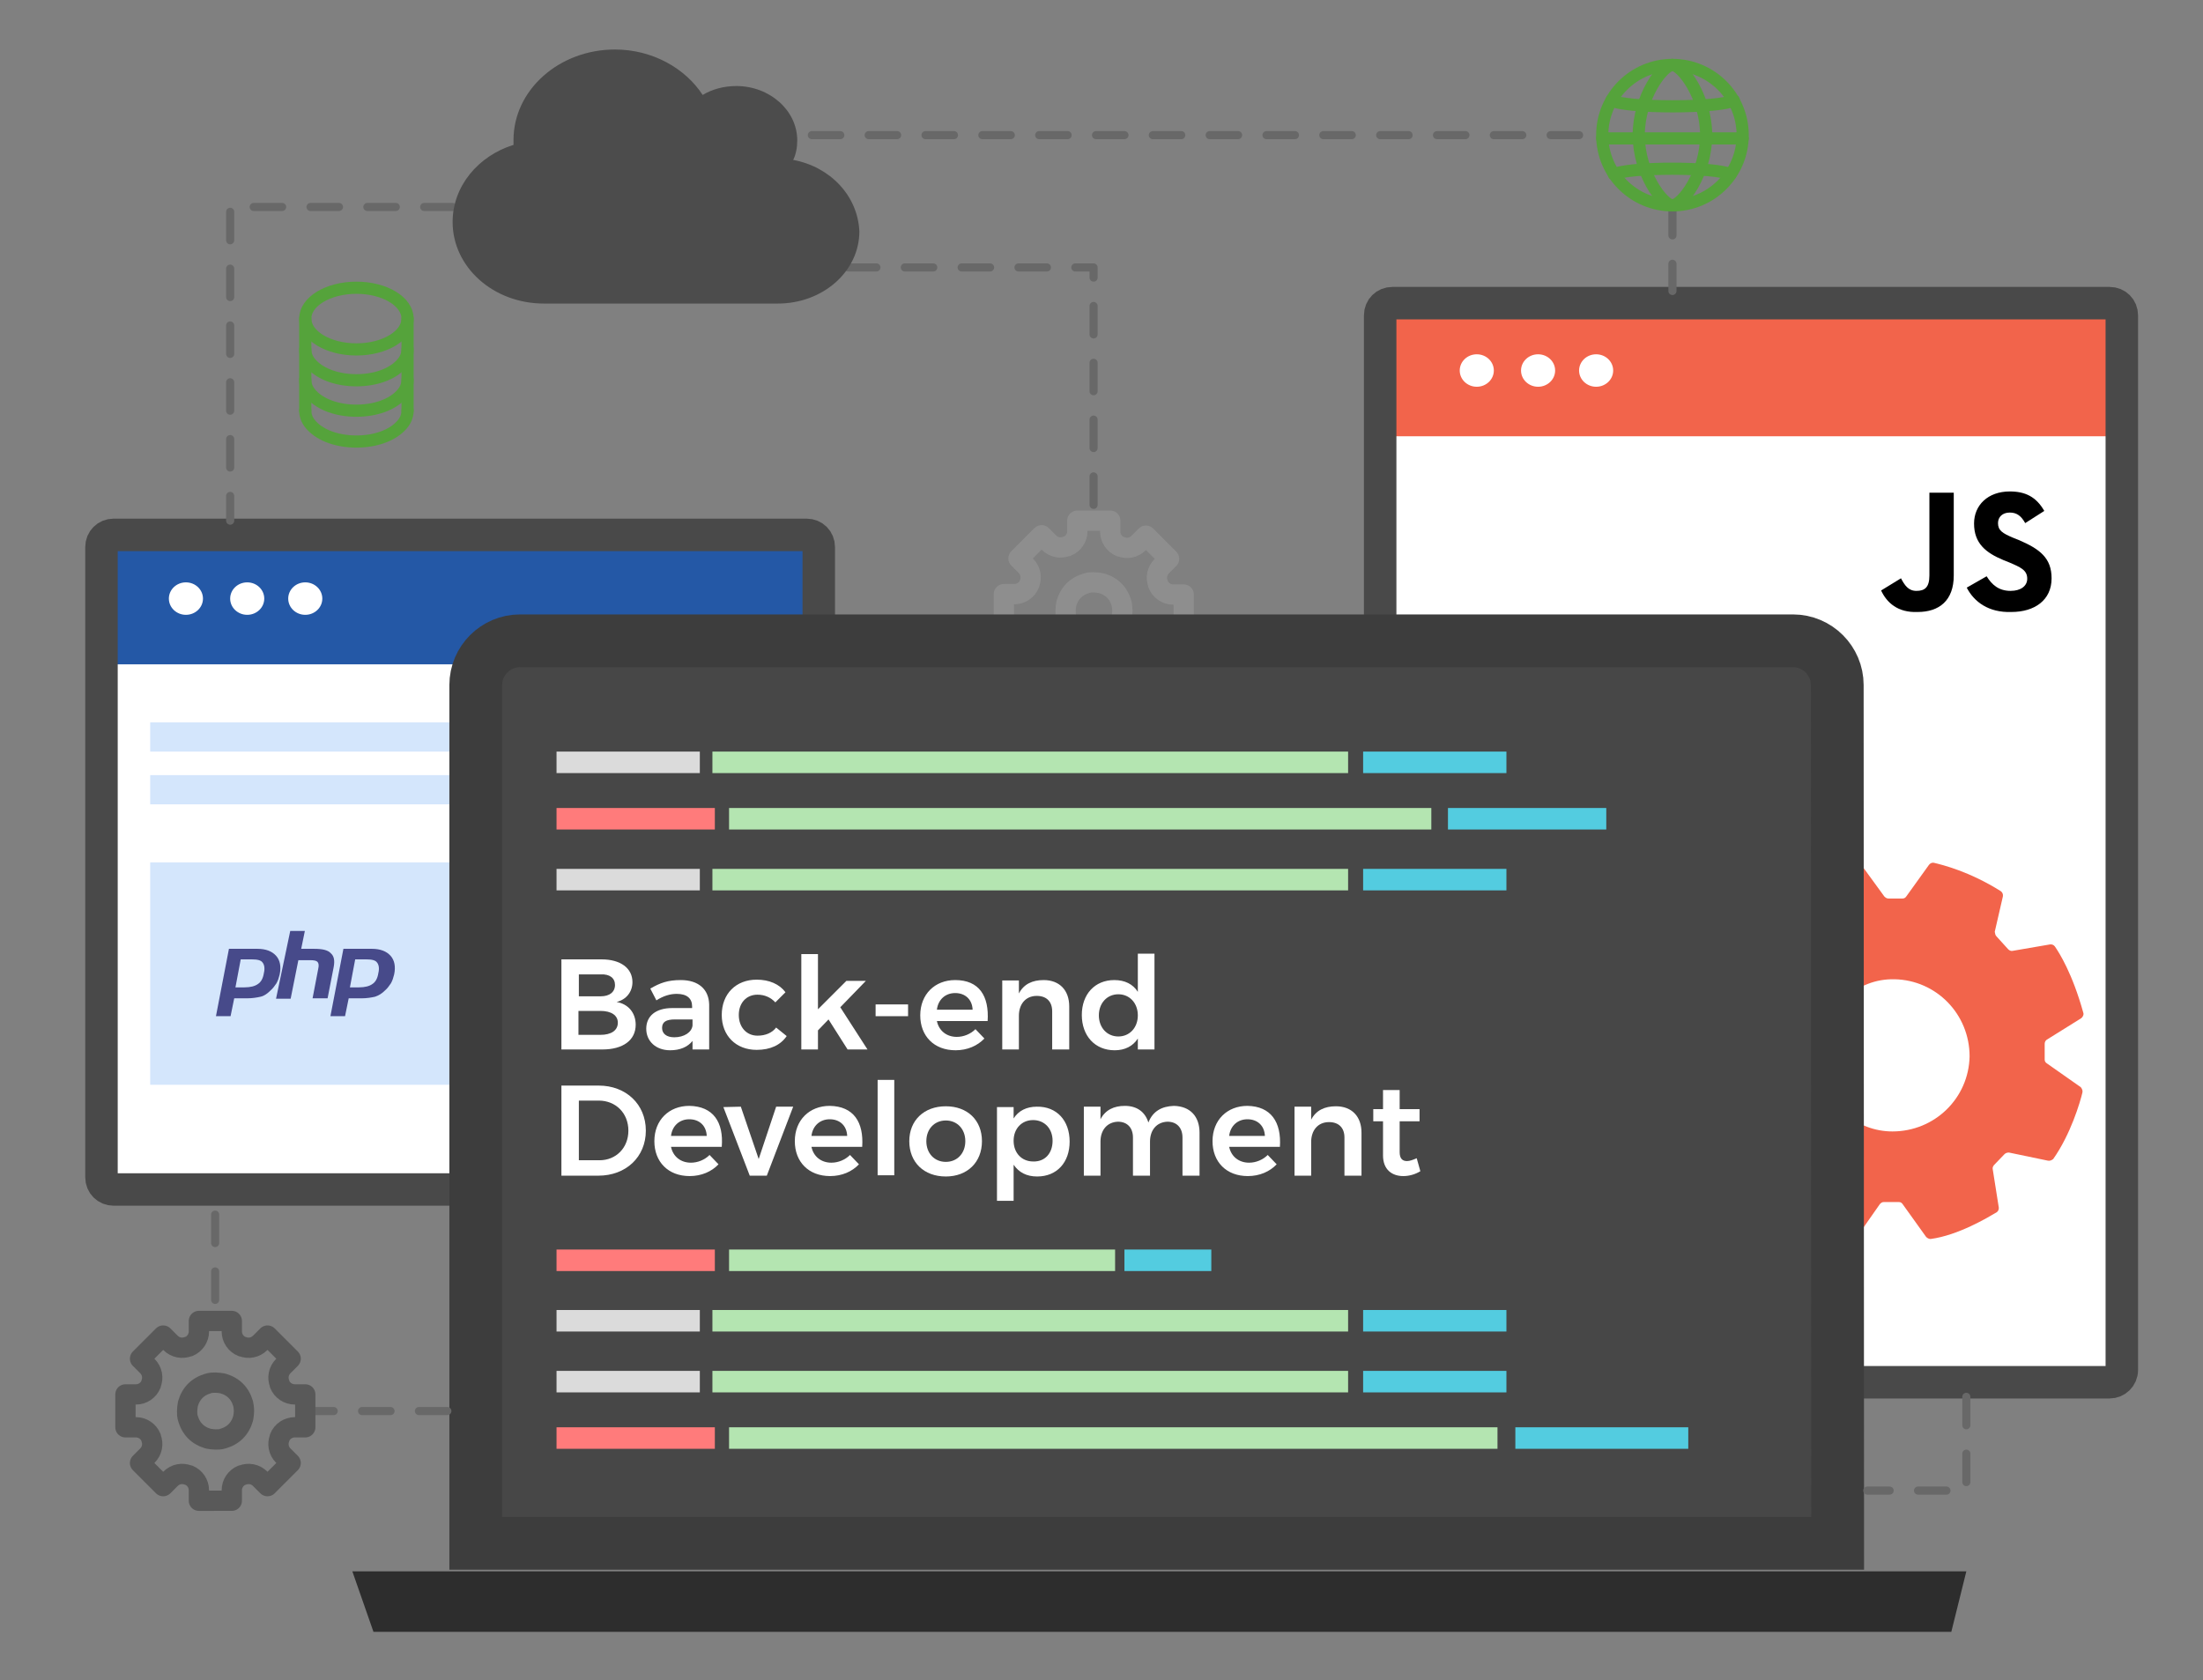 <?xml version="1.0" encoding="utf-8"?>
<!-- Generator: Adobe Illustrator 19.0.0, SVG Export Plug-In . SVG Version: 6.00 Build 0)  -->
<svg version="1.1" id="Layer_1" xmlns="http://www.w3.org/2000/svg" xmlns:xlink="http://www.w3.org/1999/xlink" x="0px" y="0px"
	 viewBox="121 -57 542.7 414" style="enable-background:new 121 -57 542.7 414;" xml:space="preserve">
<rect x="121" y="-57" width="542.7" height="414" fill="#808080" stroke="none"/>
<style type="text/css">
	.st0{fill:#FFFFFF;}
	.st1{fill:#2458A6;}
	.st2{fill:none;stroke:#494949;stroke-width:8;stroke-miterlimit:10;}
	.st3{fill:#D4E6FC;}
	.st4{fill:#F2644B;}
	.st5{fill:none;stroke:#8E8E8E;stroke-width:5;stroke-linecap:round;stroke-linejoin:round;stroke-miterlimit:10;}
	.st6{fill:#474747;}
	.st7{fill:none;}
	.st8{fill:none;stroke:#3D3D3D;stroke-width:13;stroke-miterlimit:10;}
	.st9{fill:#2D2D2D;}
	.st10{fill:#DBDBDB;}
	.st11{fill:#B4E5B1;}
	.st12{fill:#53CCE0;}
	.st13{fill:#FF7B7B;}
	.st14{enable-background:new    ;}
	
		.st15{fill:none;stroke:#686868;stroke-width:2;stroke-linecap:round;stroke-linejoin:round;stroke-miterlimit:10;stroke-dasharray:7;}
	.st16{fill:none;stroke:#595959;stroke-width:5;stroke-linecap:round;stroke-linejoin:round;stroke-miterlimit:10;}
	.st17{fill:#4C4C4C;}
	.st18{fill:none;stroke:#55A33B;stroke-width:3;stroke-linecap:round;stroke-linejoin:round;stroke-miterlimit:10;}
	.st19{fill:#474A8A;}
</style>
<g id="back_screen_1_">
	<rect x="149" y="79" class="st0" width="173.5" height="157.1"/>
	<rect x="145" y="76.6" class="st1" width="177.5" height="30.1"/>
	<path class="st2" d="M319.7,236.1H149c-1.7,0-3-1.3-3-3V77.8c0-1.7,1.3-3,3-3h170.7c1.7,0,3,1.3,3,3v155.3
		C322.7,234.8,321.3,236.1,319.7,236.1z"/>
	<ellipse class="st0" cx="166.8" cy="90.5" rx="4.2" ry="4"/>
	<ellipse class="st0" cx="181.9" cy="90.5" rx="4.2" ry="4"/>
	<ellipse class="st0" cx="196.2" cy="90.5" rx="4.2" ry="4"/>
	<g>
		<rect x="158" y="121" class="st3" width="102.7" height="7.2"/>
		<rect x="158" y="134" class="st3" width="102.7" height="7.2"/>
		<rect x="158" y="155.5" class="st3" width="102.7" height="54.8"/>
	</g>
</g>
<g id="back_screen">
	<rect x="464" y="17.7" class="st0" width="179.7" height="265.8"/>
	<rect x="463" y="20.4" class="st4" width="177.5" height="30.1"/>
	<path class="st2" d="M640.7,283.6H464c-1.7,0-3-1.3-3-3V20.7c0-1.7,1.3-3,3-3h176.7c1.7,0,3,1.3,3,3v259.9
		C643.7,282.3,642.3,283.6,640.7,283.6z"/>
	<ellipse class="st0" cx="484.8" cy="34.3" rx="4.2" ry="4"/>
	<ellipse class="st0" cx="499.9" cy="34.3" rx="4.2" ry="4"/>
	<ellipse class="st0" cx="514.2" cy="34.3" rx="4.2" ry="4"/>
</g>
<path id="settings" class="st4" d="M587.7,184.3c10.3,0.2,18.5,8.6,18.5,19c-0.2,10.3-8.6,18.5-19,18.5c-4.4,0-8.3-1.6-11.6-4.2
	l0.2,30.1c0.5,0.2,1,0.3,1.4,0.4c0.5,0.1,0.9-0.1,1.3-0.4l5.6-8c0.3-0.3,0.5-0.5,1-0.5h3.7c0.4,0,0.7,0.2,0.9,0.5l5.8,8.1
	c0.3,0.3,0.7,0.5,1.1,0.5c6.8-0.9,14.1-5.3,16.3-6.6c0.4-0.3,0.5-0.7,0.5-1.1l-1.5-9.5c-0.1-0.4,0.1-0.7,0.3-1l2.6-2.7
	c0.3-0.3,0.7-0.4,1.1-0.4l9.6,2c0.5,0.1,0.9-0.1,1.3-0.4c4.3-6.1,6.6-13.9,7.2-16.4c0.1-0.5-0.1-0.9-0.4-1.3l-8.4-5.9
	c-0.3-0.2-0.5-0.5-0.5-0.9v-3.9c0-0.4,0.2-0.8,0.5-1l8.5-5.3c0.4-0.3,0.7-0.9,0.5-1.4c-2.7-9.7-5.9-14.7-7-16.3
	c-0.3-0.4-0.7-0.5-1.1-0.5l-9.3,1.6c-0.4,0.1-0.8-0.1-1.1-0.4l-2.9-3.2c-0.3-0.3-0.3-0.7-0.4-1.1l2-8.7c0.1-0.5-0.1-1-0.5-1.3
	c-7.8-4.9-14.4-6.5-16.5-7c-0.4-0.1-0.9,0.1-1.2,0.5l-5.6,7.8c-0.2,0.3-0.5,0.5-0.9,0.5h-3.5c-0.4,0-0.7-0.2-1-0.5l-5.9-8.1
	c-0.3-0.4-0.7-0.5-1.1-0.5c-0.9,0.1-1.9,0.4-2.7,0.5l0.3,33C578.9,185.9,583.1,184.2,587.7,184.3z"/>
<g>
	<path class="st5" d="M370.9,97.5h-2.6v-8.1h2.6c1.6,0,3.1-1,3.7-2.5v-0.1c0.6-1.5,0.3-3.2-0.9-4.4l-1.8-1.8l5.7-5.7l1.8,1.8
		c1.2,1.2,2.9,1.5,4.4,0.9h0.1c1.5-0.6,2.5-2.1,2.5-3.7v-2.6h8.1V74c0,1.6,1,3.1,2.5,3.7h0.1c1.5,0.6,3.2,0.3,4.4-0.9l1.8-1.8
		l5.7,5.7l-1.8,1.8c-1.2,1.2-1.5,2.9-0.9,4.4V87c0.6,1.5,2.1,2.5,3.7,2.5h2.6v8.1H410c-1.6,0-3.1,1-3.7,2.5v0.1
		c-0.6,1.5-0.3,3.2,0.9,4.4l1.8,1.8l-5.7,5.7l-1.8-1.8c-1.2-1.2-2.9-1.5-4.4-0.9H397c-1.5,0.6-2.5,2.1-2.5,3.7v2.6h-8.1v-2.6
		c0-1.6-1-3.1-2.5-3.7h-0.1c-1.5-0.6-3.2-0.3-4.4,0.9l-1.8,1.8l-5.7-5.7l1.8-1.8c1.2-1.2,1.5-2.9,0.9-4.4v-0.1
		C374,98.5,372.5,97.5,370.9,97.5z"/>
	<path class="st5" d="M397.5,93.5c0,0.6-0.1,1.2-0.2,1.8c-0.2,0.6-0.4,1.2-0.7,1.7c-0.6,1.1-1.5,2-2.6,2.6c-0.5,0.3-1.1,0.5-1.7,0.7
		s-1.2,0.2-1.8,0.2s-1.2-0.1-1.8-0.2c-0.6-0.2-1.2-0.4-1.7-0.7c-1.1-0.6-2-1.5-2.6-2.6c-0.3-0.5-0.5-1.1-0.7-1.7s-0.2-1.2-0.2-1.8
		c0-0.6,0.1-1.2,0.2-1.8c0.2-0.6,0.4-1.2,0.7-1.7c0.6-1.1,1.5-2,2.6-2.6c0.5-0.3,1.1-0.5,1.7-0.7s1.2-0.2,1.8-0.2s1.2,0.1,1.8,0.2
		c0.6,0.2,1.2,0.4,1.7,0.7c1.1,0.6,2,1.5,2.6,2.6c0.3,0.5,0.5,1.1,0.7,1.7C397.4,92.3,397.5,92.9,397.5,93.5z"/>
</g>
<g id="laptop">
	<rect x="241.6" y="104.2" class="st6" width="329.4" height="219.3"/>
	<polyline id="XMLID_8_" class="st7" points="563.3,125.9 563.3,287.2 268.5,287.2 268.5,108 563.3,108 563.3,125.9 	"/>
	<g id="XMLID_1_">
		<path class="st8" d="M573.7,323.3H238.2V111.8c0-6,4.9-10.9,10.9-10.9h313.6c6,0,10.9,4.9,10.9,10.9L573.7,323.3L573.7,323.3z"/>
		<polygon class="st9" points="207.8,330.2 605.4,330.2 601.7,345.1 213,345.1 		"/>
	</g>
	<g id="line">
		<rect x="258.1" y="128.2" class="st10" width="35.3" height="5.3"/>
		<rect x="296.5" y="128.2" class="st11" width="156.6" height="5.3"/>
		<rect x="456.8" y="128.2" class="st12" width="35.3" height="5.3"/>
		<rect x="258.1" y="142.1" class="st13" width="39" height="5.3"/>
		<rect x="300.6" y="142.1" class="st11" width="173" height="5.3"/>
		<rect x="477.7" y="142.1" class="st12" width="39" height="5.3"/>
		<rect x="258.1" y="157.1" class="st10" width="35.3" height="5.3"/>
		<rect x="296.5" y="157.1" class="st11" width="156.6" height="5.3"/>
		<rect x="456.8" y="157.1" class="st12" width="35.3" height="5.3"/>
	</g>
	<g id="line_1_">
		<rect x="258.1" y="250.9" class="st13" width="39" height="5.3"/>
		<rect x="300.6" y="250.9" class="st11" width="95.1" height="5.3"/>
		<rect x="398" y="250.9" class="st12" width="21.4" height="5.3"/>
		<rect x="258.1" y="265.8" class="st10" width="35.3" height="5.3"/>
		<rect x="296.5" y="265.8" class="st11" width="156.6" height="5.3"/>
		<rect x="456.8" y="265.8" class="st12" width="35.3" height="5.3"/>
		<rect x="258.1" y="280.8" class="st10" width="35.3" height="5.3"/>
		<rect x="296.5" y="280.8" class="st11" width="156.6" height="5.3"/>
		<rect x="456.8" y="280.8" class="st12" width="35.3" height="5.3"/>
		<rect x="258.1" y="294.7" class="st13" width="39" height="5.3"/>
		<rect x="300.6" y="294.7" class="st11" width="189.3" height="5.3"/>
		<rect x="494.3" y="294.7" class="st12" width="42.6" height="5.3"/>
	</g>
</g>
<g class="st14">
	<path class="st0" d="M276.8,185c0,2.4-1.5,4.3-3.9,4.9c2.9,0.5,4.7,2.7,4.7,5.6c0,3.8-3.1,6.1-8.2,6.1h-10.1v-22.2h9.9
		C273.9,179.4,276.8,181.6,276.8,185z M272.5,185.7c0-1.7-1.3-2.7-3.5-2.6h-5.4v5.4h5.4C271.1,188.5,272.5,187.5,272.5,185.7z
		 M273.2,195c0-1.8-1.6-2.9-4.3-2.9h-5.4v5.9h5.4C271.6,198,273.2,196.9,273.2,195z"/>
	<path class="st0" d="M291.6,201.6v-2.1c-1.2,1.5-3.1,2.3-5.5,2.3c-3.6,0-5.9-2.3-5.9-5.3c0-3.1,2.3-5.1,6.4-5.1h4.9V191
		c0-2-1.3-3.1-3.8-3.1c-1.6,0-3.3,0.5-5,1.6l-1.5-2.9c2.4-1.4,4.3-2.1,7.5-2.1c4.4,0,6.9,2.3,7,6l0,11.1H291.6z M291.6,195.7v-1.5
		h-4.3c-2.2,0-3.2,0.6-3.2,2.1c0,1.4,1.1,2.3,3,2.3C289.5,198.6,291.4,197.4,291.6,195.7z"/>
	<path class="st0" d="M307.6,188.1c-2.7,0-4.6,2-4.6,5c0,3,1.9,5.1,4.6,5.1c2,0,3.6-0.7,4.6-2l2.6,2.1c-1.5,2.2-4,3.4-7.4,3.4
		c-5.1,0-8.6-3.5-8.6-8.6c0-5.2,3.5-8.7,8.6-8.7c3.1,0,5.6,1.1,7.1,3.1L312,190C310.9,188.8,309.4,188.1,307.6,188.1z"/>
	<path class="st0" d="M325.1,194.2l-2.6,2.7v4.7h-4.1v-23.5h4.1v13.6l7-7h4.8l-6.3,6.5l6.7,10.4h-4.9L325.1,194.2z"/>
	<path class="st0" d="M344.7,190.5v2.9h-8v-2.9H344.7z"/>
	<path class="st0" d="M364.3,194.6h-12.5c0.5,2.4,2.4,3.9,4.9,3.9c1.7,0,3.4-0.7,4.6-1.9l2.2,2.3c-1.7,1.8-4.2,2.9-7.1,2.9
		c-5.3,0-8.7-3.5-8.7-8.6c0-5.2,3.6-8.7,8.6-8.7C362.2,184.5,364.7,188.4,364.3,194.6z M360.6,191.8c-0.1-2.5-1.8-4.1-4.3-4.1
		c-2.4,0-4.2,1.6-4.5,4.1H360.6z"/>
	<path class="st0" d="M384.4,191v10.6h-4.2v-9.4c0-2.4-1.4-3.8-3.8-3.8c-2.8,0-4.4,2.1-4.4,4.9v8.3h-4.1v-17h4.1v3.2
		c1.2-2.3,3.3-3.3,6.1-3.3C382,184.5,384.4,187,384.4,191z"/>
	<path class="st0" d="M405.4,178.1v23.5h-4.1v-2.7c-1.2,1.9-3.2,2.9-5.7,2.9c-4.9,0-8.1-3.6-8.1-8.7c0-5.1,3.2-8.6,8-8.6
		c2.6,0,4.6,1,5.8,2.9v-9.4H405.4z M401.3,193.2c0-3-2-5.2-4.8-5.2c-2.8,0-4.8,2.2-4.8,5.2c0,3,2,5.2,4.8,5.2
		C399.3,198.4,401.3,196.2,401.3,193.2z"/>
</g>
<g class="st14">
	<path class="st0" d="M280.1,221.6c0,6.5-4.9,11.1-11.7,11.1h-9.1v-22.2h9.2C275.2,210.5,280.1,215.1,280.1,221.6z M275.8,221.6
		c0-4.3-3.1-7.4-7.3-7.4h-4.9v14.7h5.1C272.7,228.9,275.8,225.9,275.8,221.6z"/>
	<path class="st0" d="M298.8,225.6h-12.5c0.5,2.4,2.4,3.9,4.9,3.9c1.7,0,3.4-0.7,4.6-1.9l2.2,2.3c-1.7,1.8-4.2,2.9-7.1,2.9
		c-5.3,0-8.7-3.5-8.7-8.6c0-5.2,3.6-8.7,8.6-8.7C296.7,215.6,299.3,219.5,298.8,225.6z M295.1,222.9c-0.1-2.5-1.8-4.1-4.3-4.1
		c-2.4,0-4.2,1.6-4.5,4.1H295.1z"/>
	<path class="st0" d="M303.5,215.7l4.4,12.9l4.3-12.9h4.2l-6.5,17h-4.2l-6.5-16.9L303.5,215.7z"/>
	<path class="st0" d="M333.4,225.6h-12.5c0.5,2.4,2.4,3.9,4.9,3.9c1.7,0,3.4-0.7,4.6-1.9l2.2,2.3c-1.7,1.8-4.2,2.9-7.1,2.9
		c-5.3,0-8.7-3.5-8.7-8.6c0-5.2,3.6-8.7,8.6-8.7C331.3,215.6,333.8,219.5,333.4,225.6z M329.7,222.9c-0.1-2.5-1.8-4.1-4.3-4.1
		c-2.4,0-4.2,1.6-4.5,4.1H329.7z"/>
	<path class="st0" d="M341.3,209.1v23.5h-4.1v-23.5H341.3z"/>
	<path class="st0" d="M362.9,224.2c0,5.2-3.6,8.7-8.9,8.7c-5.4,0-9-3.5-9-8.7c0-5.1,3.6-8.6,9-8.6
		C359.3,215.6,362.9,219,362.9,224.2z M349.2,224.2c0,3,2,5.1,4.8,5.1c2.8,0,4.8-2.1,4.8-5.1s-2-5.1-4.8-5.1
		C351.2,219.1,349.2,221.2,349.2,224.2z"/>
	<path class="st0" d="M384.5,224.3c0,5.1-3.1,8.6-8,8.6c-2.6,0-4.5-1-5.8-2.9v8.9h-4.1v-23.1h4.1v2.8c1.2-1.9,3.2-2.9,5.7-2.9
		C381.3,215.6,384.5,219.1,384.5,224.3z M380.3,224.1c0-3-2-5.1-4.8-5.1c-2.8,0-4.8,2.1-4.8,5.1c0,3,2,5.1,4.8,5.1
		C378.4,229.3,380.3,227.2,380.3,224.1z"/>
	<path class="st0" d="M416.5,222.1v10.6h-4.2v-9.4c0-2.4-1.4-3.9-3.7-3.9c-2.7,0.1-4.3,2.1-4.3,4.9v8.4h-4.2v-9.4
		c0-2.4-1.4-3.9-3.7-3.9c-2.7,0.1-4.3,2.1-4.3,4.9v8.4h-4.1v-17h4.1v3.1c1.2-2.3,3.3-3.3,6-3.3c3,0,5,1.5,5.8,4.1
		c1.1-2.8,3.3-4,6.3-4.1C414.2,215.6,416.5,218.1,416.5,222.1z"/>
	<path class="st0" d="M436.3,225.6h-12.5c0.5,2.4,2.4,3.9,4.9,3.9c1.7,0,3.4-0.7,4.6-1.9l2.2,2.3c-1.7,1.8-4.2,2.9-7.1,2.9
		c-5.3,0-8.7-3.5-8.7-8.6c0-5.2,3.6-8.7,8.6-8.7C434.1,215.6,436.7,219.5,436.3,225.6z M432.6,222.9c-0.1-2.5-1.8-4.1-4.3-4.1
		c-2.4,0-4.2,1.6-4.5,4.1H432.6z"/>
	<path class="st0" d="M456.4,222.1v10.6h-4.2v-9.4c0-2.4-1.4-3.8-3.8-3.8c-2.8,0-4.4,2.1-4.4,4.9v8.3h-4.1v-17h4.1v3.2
		c1.2-2.3,3.3-3.3,6.1-3.3C454,215.6,456.4,218.1,456.4,222.1z"/>
	<path class="st0" d="M470.9,231.6c-1.3,0.8-2.8,1.2-4.2,1.2c-2.8,0-5-1.6-5-5.1v-8.4h-2.4l0-3h2.4v-4.7h4.1v4.7h4.9v3h-4.9v7.6
		c0,1.6,0.7,2.2,1.8,2.2c0.7,0,1.5-0.3,2.4-0.7L470.9,231.6z"/>
</g>
<line class="st15" x1="533" y1="-6" x2="533" y2="14.7"/>
<line class="st15" x1="321" y1="-23.7" x2="515.7" y2="-23.7"/>
<polyline class="st15" points="232.5,-6 177.7,-6 177.7,71.3 "/>
<line class="st15" x1="174" y1="242.3" x2="174" y2="265.8"/>
<line class="st15" x1="196.2" y1="290.7" x2="232.5" y2="290.7"/>
<g>
	<path class="st16" d="M154.5,294.7h-2.6v-8.1h2.6c1.6,0,3.1-1,3.7-2.5V284c0.6-1.5,0.3-3.2-0.9-4.4l-1.8-1.8l5.7-5.7l1.8,1.8
		c1.2,1.2,2.9,1.5,4.4,0.9h0.1c1.5-0.6,2.5-2.1,2.5-3.7v-2.6h8.1v2.6c0,1.6,1,3.1,2.5,3.7h0.1c1.5,0.6,3.2,0.3,4.4-0.9l1.8-1.8
		l5.7,5.7l-1.8,1.8c-1.2,1.2-1.5,2.9-0.9,4.4v0.1c0.6,1.5,2.1,2.5,3.7,2.5h2.6v8.1h-2.6c-1.6,0-3.1,1-3.7,2.5v0.1
		c-0.6,1.5-0.3,3.2,0.9,4.4l1.8,1.8l-5.7,5.7l-1.8-1.8c-1.2-1.2-2.9-1.5-4.4-0.9h-0.1c-1.5,0.6-2.5,2.1-2.5,3.7v2.6H170v-2.6
		c0-1.6-1-3.1-2.5-3.7h-0.1c-1.5-0.6-3.2-0.3-4.4,0.9l-1.8,1.8l-5.7-5.7l1.8-1.8c1.2-1.2,1.5-2.9,0.9-4.4v-0.1
		C157.6,295.7,156.1,294.7,154.5,294.7z"/>
	<path class="st16" d="M181.1,290.7c0,0.6-0.1,1.2-0.2,1.8c-0.2,0.6-0.4,1.2-0.7,1.7c-0.6,1.1-1.5,2-2.6,2.6
		c-0.5,0.3-1.1,0.5-1.7,0.7s-1.2,0.2-1.8,0.2s-1.2-0.1-1.8-0.2c-0.6-0.2-1.2-0.4-1.7-0.7c-1.1-0.6-2-1.5-2.6-2.6
		c-0.3-0.5-0.5-1.1-0.7-1.7s-0.2-1.2-0.2-1.8c0-0.6,0.1-1.2,0.2-1.8c0.2-0.6,0.4-1.2,0.7-1.7c0.6-1.1,1.5-2,2.6-2.6
		c0.5-0.3,1.1-0.5,1.7-0.7s1.2-0.2,1.8-0.2s1.2,0.1,1.8,0.2c0.6,0.2,1.2,0.4,1.7,0.7c1.1,0.6,2,1.5,2.6,2.6c0.3,0.5,0.5,1.1,0.7,1.7
		C181,289.4,181.1,290,181.1,290.7z"/>
</g>
<polyline class="st15" points="329.9,8.9 390.4,8.9 390.4,67.7 "/>
<path class="st17" d="M316.4-17.6c0.7-1.4,1-3.1,1-4.8c0-7.4-6.8-13.4-15-13.4c-3.1,0-6,0.8-8.3,2.2c-4.3-6.6-12.4-11.2-21.6-11.2
	c-13.8,0-25,10-25,22.3c0,0.4,0,0.8,0,1.2c-8.7,2.7-15,10.2-15,19c0,11.1,10,20.1,22.5,20.1h57.6c11.1,0,20.1-7.9,20.1-17.8
	C332.3-8.8,325.5-15.9,316.4-17.6z"/>
<g>
	<path class="st18" d="M196.2,44.2c0,1.4,0.6,2.7,1.7,3.8c2.2,2.3,6.2,3.8,10.9,3.8s8.7-1.5,10.9-3.8c1.1-1.1,1.7-2.4,1.7-3.8"/>
	<path class="st18" d="M196.2,29.1c0,1.4,0.6,2.7,1.7,3.8c2.2,2.3,6.2,3.8,10.9,3.8s8.7-1.5,10.9-3.8c1.1-1.1,1.7-2.4,1.7-3.8"/>
	<ellipse class="st18" cx="208.8" cy="21.5" rx="12.6" ry="7.6"/>
	<path class="st18" d="M196.2,36.6c0,1.4,0.6,2.7,1.7,3.8c2.2,2.3,6.2,3.8,10.9,3.8s8.7-1.5,10.9-3.8c1.1-1.1,1.7-2.4,1.7-3.8"/>
	<polyline class="st18" points="221.4,21.5 221.4,29.1 221.4,36.6 221.4,44.2 	"/>
	<polyline class="st18" points="196.2,21.5 196.2,29.1 196.2,36.6 196.2,44.2 	"/>
</g>
<g id="globe_3_">
	<circle class="st18" cx="533" cy="-23.7" r="17.3"/>
	<path class="st18" d="M518.6-14c3.1-1.9,25.6-1.9,28.7,0"/>
	<path class="st18" d="M518-32.3c3,2,27.1,2,30.1,0"/>
	<path class="st18" d="M541.3-23.7c0,9.6-6,17.3-8.3,17.3s-8.3-7.8-8.3-17.3s6-17.3,8.3-17.3S541.3-33.2,541.3-23.7z"/>
	<line class="st18" x1="515.7" y1="-22.9" x2="550.3" y2="-22.9"/>
</g>
<polyline class="st15" points="605.4,287.2 605.4,310.3 581,310.3 "/>
<g id="Php_icon">
	<g id="XMLID_24_">
		<path id="XMLID_30_" class="st19" d="M183,179.4c1.4,0,2.3,0.2,2.7,0.8c0.4,0.5,0.6,1.4,0.3,2.6c-0.2,1.3-0.7,2.2-1.5,2.7
			c-0.7,0.5-1.8,0.8-3.3,0.8H179l1.3-6.9L183,179.4L183,179.4z M174.2,193.4h3.6l0.9-4.4h3.1c1.4,0,2.5-0.2,3.4-0.4s1.7-0.8,2.4-1.5
			c0.6-0.5,1.1-1.2,1.5-1.8c0.4-0.7,0.6-1.4,0.8-2.2c0.4-1.9,0.1-3.5-0.9-4.6s-2.5-1.7-4.6-1.7h-7L174.2,193.4z"/>
		<path id="XMLID_26_" class="st19" d="M192.5,172.4h3.6l-0.9,4.4h3.2c2,0,3.4,0.3,4.1,1.1c0.8,0.7,1,1.8,0.7,3.4l-1.5,7.7H198
			l1.4-7.3c0.2-0.8,0.1-1.4-0.2-1.7s-0.9-0.4-1.8-0.4h-2.9l-1.9,9.5H189L192.5,172.4z"/>
		<path id="XMLID_25_" class="st19" d="M211.2,179.4c1.4,0,2.3,0.2,2.7,0.8c0.4,0.5,0.6,1.4,0.3,2.6c-0.2,1.3-0.7,2.2-1.5,2.7
			c-0.7,0.5-1.8,0.8-3.3,0.8h-2.2l1.3-6.9L211.2,179.4L211.2,179.4z M202.4,193.4h3.6l0.9-4.4h3.1c1.4,0,2.5-0.2,3.4-0.4
			c0.9-0.3,1.7-0.8,2.4-1.5c0.6-0.5,1.1-1.2,1.5-1.8c0.4-0.7,0.6-1.4,0.8-2.2c0.4-1.9,0.1-3.5-0.9-4.6s-2.5-1.7-4.6-1.7h-7
			L202.4,193.4z"/>
	</g>
</g>
<path id="XMLID_23_" d="M584.4,88.5l4.9-3c0.9,1.7,1.8,3.1,3.8,3.1s3.2-0.8,3.2-3.8V64.4h6v20.4c0,6.2-3.6,9-8.9,9
	C588.5,94,585.8,91.5,584.4,88.5"/>
<path id="XMLID_22_" d="M605.5,87.8l4.9-2.8c1.3,2.1,3,3.6,5.9,3.6c2.5,0,4.1-1.2,4.1-3c0-2.1-1.6-2.8-4.4-4l-1.5-0.6
	c-4.3-1.8-7.2-4.1-7.2-9c0-4.5,3.4-7.9,8.8-7.9c3.8,0,6.5,1.3,8.5,4.8l-4.7,3c-1-1.8-2.1-2.6-3.8-2.6c-1.8,0-2.9,1.1-2.9,2.6
	c0,1.8,1.1,2.5,3.7,3.6l1.5,0.6c5.1,2.2,8,4.4,8,9.4c0,5.4-4.2,8.3-9.9,8.3C610.9,94,607.3,91.3,605.5,87.8"/>
</svg>
